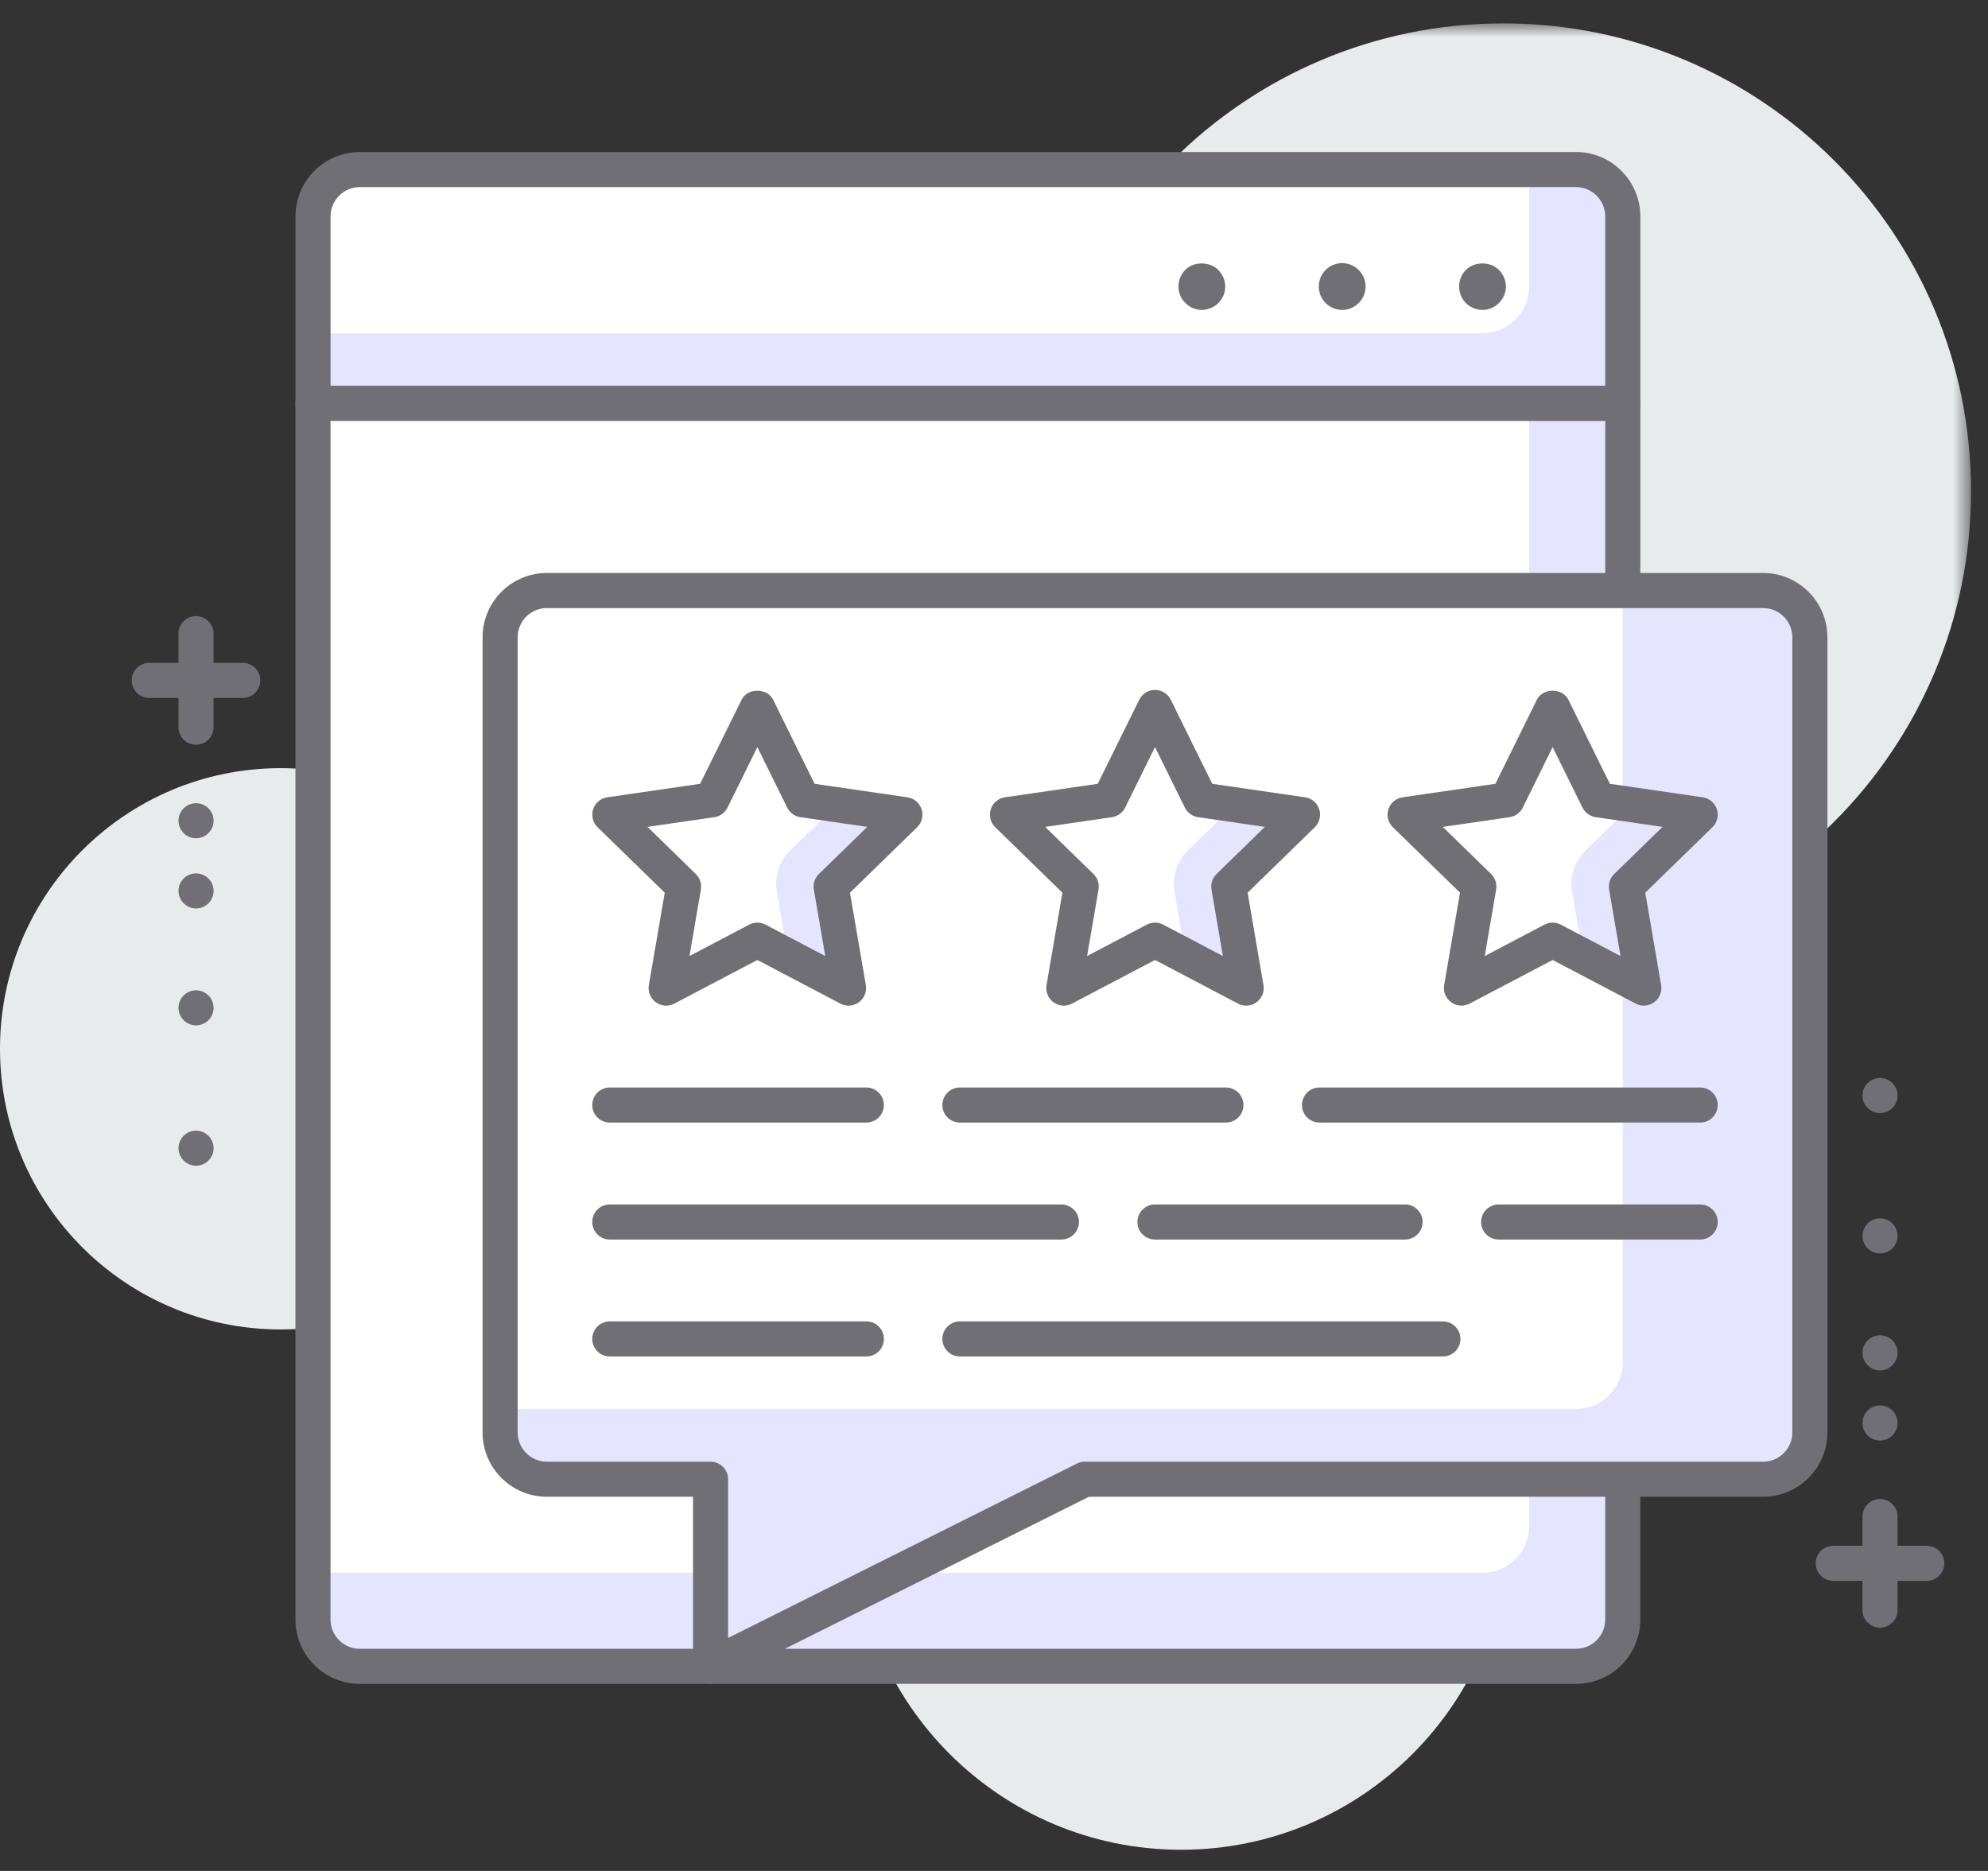 <?xml version="1.0" encoding="UTF-8"?> <svg xmlns="http://www.w3.org/2000/svg" xmlns:xlink="http://www.w3.org/1999/xlink" width="85px" height="80px" viewBox="0 0 85 80" version="1.1"><rect x="0" y="0" width="85" height="80" fill="#333333" stroke="none"/><title>Group 90</title><defs><polygon id="path-1" points="0.275 0.906 40.274 0.906 40.274 40.906 0.275 40.906"></polygon></defs><g id="Progress" stroke="none" stroke-width="1" fill="none" fill-rule="evenodd"><g id="Contact-Us_Thank-you" transform="translate(-528, -823)"><g id="Integration-Copy" transform="translate(390, 773)"><g id="Group-6"><g id="Group-90" transform="translate(138, 50)"><path d="M64.499,65.094 C64.499,72.825 58.231,79.094 50.499,79.094 C42.768,79.094 36.499,72.825 36.499,65.094 C36.499,57.362 42.768,51.094 50.499,51.094 C58.231,51.094 64.499,57.362 64.499,65.094" id="Fill-1" fill="#E8EBEC"></path><path d="M24,44.846 C24,51.473 18.627,56.846 12,56.846 C5.372,56.846 0,51.473 0,44.846 C0,38.218 5.372,32.846 12,32.846 C18.627,32.846 24,38.218 24,44.846" id="Fill-3" fill="#E8EBEC"></path><g id="Group-7" transform="translate(44, 0.094)"><mask id="mask-2" fill="white"><use xlink:href="#path-1"></use></mask><g id="Clip-6"></g><path d="M40.275,20.906 C40.275,31.952 31.32,40.906 20.274,40.906 C9.229,40.906 0.275,31.952 0.275,20.906 C0.275,9.861 9.229,0.906 20.274,0.906 C31.32,0.906 40.275,9.861 40.275,20.906" id="Fill-5" fill="#E8EBEC" mask="url(#mask-2)"></path></g><path d="M69.384,17.25 L13.385,17.25 L13.385,9.25 C13.385,8.146 14.28,7.25 15.385,7.25 L67.384,7.25 C68.488,7.25 69.384,8.146 69.384,9.25 L69.384,17.25 Z" id="Fill-8" fill="#E6E5FF"></path><path d="M63.384,14.25 L13.385,14.25 L13.385,9.25 C13.385,8.146 14.28,7.25 15.385,7.25 L65.384,7.25 L65.384,12.25 C65.384,13.354 64.488,14.25 63.384,14.25" id="Fill-10" fill="#FFFFFF"></path><path d="M63.387,13.251 C63.117,13.251 62.857,13.141 62.677,12.961 C62.487,12.771 62.387,12.511 62.387,12.251 C62.387,11.99 62.487,11.73 62.677,11.54 C63.047,11.171 63.717,11.171 64.087,11.54 C64.277,11.73 64.387,11.99 64.387,12.251 C64.387,12.521 64.277,12.771 64.087,12.961 C63.908,13.141 63.647,13.251 63.387,13.251" id="Fill-12" fill="#706F75"></path><path d="M56.387,12.251 C56.387,11.7 56.827,11.251 57.387,11.251 C57.937,11.251 58.387,11.7 58.387,12.251 C58.387,12.801 57.937,13.251 57.387,13.251 C56.827,13.251 56.387,12.801 56.387,12.251" id="Fill-14" fill="#706F75"></path><path d="M51.387,13.251 C51.117,13.251 50.857,13.141 50.677,12.95 C50.487,12.771 50.387,12.511 50.387,12.251 C50.387,11.99 50.487,11.73 50.677,11.54 C51.037,11.171 51.717,11.171 52.087,11.54 C52.277,11.73 52.387,11.99 52.387,12.251 C52.387,12.521 52.277,12.771 52.087,12.961 C51.908,13.141 51.647,13.251 51.387,13.251" id="Fill-16" fill="#706F75"></path><path d="M14.134,16.5 L68.634,16.5 L68.634,9.25 C68.634,8.561 68.073,8 67.384,8 L15.384,8 C14.695,8 14.134,8.561 14.134,9.25 L14.134,16.5 Z M69.384,18 L13.384,18 C12.97,18 12.634,17.664 12.634,17.25 L12.634,9.25 C12.634,7.733 13.867,6.5 15.384,6.5 L67.384,6.5 C68.901,6.5 70.134,7.733 70.134,9.25 L70.134,17.25 C70.134,17.664 69.798,18 69.384,18 L69.384,18 Z" id="Fill-18" fill="#706F75"></path><path d="M69.384,17.25 L13.382,17.25 L13.382,69.25 C13.382,70.354 14.279,71.25 15.382,71.25 L67.384,71.25 C68.488,71.25 69.384,70.354 69.384,69.25 L69.384,17.25 Z" id="Fill-20" fill="#E6E5FF"></path><path d="M65.383,17.25 L13.385,17.25 L13.385,67.25 L63.383,67.25 C64.488,67.25 65.383,66.354 65.383,65.25 L65.383,17.25 Z" id="Fill-22" fill="#FFFFFF"></path><path d="M14.132,18 L14.132,69.25 C14.132,69.939 14.693,70.5 15.382,70.5 L67.384,70.5 C68.073,70.5 68.634,69.939 68.634,69.25 L68.634,18 L14.132,18 Z M67.384,72 L15.382,72 C13.865,72 12.632,70.767 12.632,69.25 L12.632,17.25 C12.632,16.836 12.968,16.5 13.382,16.5 L69.384,16.5 C69.798,16.5 70.134,16.836 70.134,17.25 L70.134,69.25 C70.134,70.767 68.901,72 67.384,72 L67.384,72 Z" id="Fill-24" fill="#706F75"></path><path d="M75.385,25.25 L23.383,25.25 C22.279,25.25 21.383,26.146 21.383,27.25 L21.383,61.25 C21.383,62.354 22.279,63.25 23.383,63.25 L30.381,63.25 L30.382,71.251 L46.384,63.25 L75.385,63.25 C76.489,63.25 77.385,62.354 77.385,61.25 L77.385,27.25 C77.385,26.146 76.489,25.25 75.385,25.25" id="Fill-26" fill="#E6E5FF"></path><path d="M69.384,25.25 L23.383,25.25 C22.279,25.25 21.383,26.146 21.383,27.25 L21.383,60.25 L67.384,60.25 C68.488,60.25 69.384,59.354 69.384,58.25 L69.384,25.25 Z" id="Fill-28" fill="#FFFFFF"></path><path d="M23.383,26 C22.694,26 22.133,26.561 22.133,27.25 L22.133,61.25 C22.133,61.939 22.694,62.5 23.383,62.5 L30.381,62.5 C30.795,62.5 31.131,62.836 31.131,63.25 L31.131,70.037 L46.048,62.579 C46.152,62.527 46.267,62.5 46.383,62.5 L75.384,62.5 C76.073,62.5 76.634,61.939 76.634,61.25 L76.634,27.25 C76.634,26.561 76.073,26 75.384,26 L23.383,26 Z M30.381,72.001 C30.244,72.001 30.108,71.964 29.987,71.889 C29.766,71.752 29.631,71.511 29.631,71.251 L29.631,64 L23.383,64 C21.866,64 20.633,62.767 20.633,61.25 L20.633,27.25 C20.633,25.733 21.866,24.5 23.383,24.5 L75.384,24.5 C76.901,24.5 78.134,25.733 78.134,27.25 L78.134,61.25 C78.134,62.767 76.901,64 75.384,64 L46.56,64 L30.716,71.922 C30.611,71.975 30.495,72.001 30.381,72.001 L30.381,72.001 Z" id="Fill-30" fill="#706F75"></path><polygon id="Fill-32" fill="#FFFFFF" points="66.386 30.251 68.335 34.201 72.695 34.834 69.54 37.909 70.284 42.251 66.386 40.201 62.487 42.251 63.232 37.909 60.077 34.834 64.437 34.201"></polygon><path d="M69.54,37.909 L72.694,34.834 L69.793,34.412 L67.793,36.362 C67.321,36.822 67.106,37.484 67.218,38.133 L67.689,40.887 L70.284,42.251 L69.54,37.909 Z" id="Fill-34" fill="#E6E5FF"></path><path d="M66.385,39.45 C66.505,39.45 66.624,39.478 66.734,39.536 L69.288,40.879 L68.801,38.036 C68.759,37.793 68.84,37.545 69.017,37.372 L71.083,35.357 L68.228,34.942 C67.983,34.907 67.772,34.754 67.662,34.532 L66.385,31.944 L65.109,34.532 C64.999,34.754 64.788,34.907 64.543,34.942 L61.688,35.357 L63.754,37.372 C63.931,37.545 64.012,37.793 63.97,38.036 L63.483,40.879 L66.036,39.536 C66.145,39.478 66.265,39.45 66.385,39.45 M62.487,43 C62.331,43 62.176,42.952 62.046,42.856 C61.815,42.689 61.699,42.404 61.747,42.123 L62.425,38.171 L59.553,35.371 C59.349,35.172 59.275,34.874 59.364,34.602 C59.451,34.331 59.686,34.133 59.969,34.092 L63.938,33.514 L65.712,29.918 C65.966,29.406 66.804,29.406 67.058,29.918 L68.833,33.514 L72.802,34.092 C73.085,34.133 73.32,34.331 73.407,34.602 C73.496,34.874 73.422,35.172 73.218,35.371 L70.346,38.171 L71.024,42.123 C71.072,42.404 70.956,42.689 70.725,42.856 C70.495,43.026 70.188,43.047 69.936,42.914 L66.385,41.048 L62.835,42.914 C62.726,42.971 62.606,43 62.487,43" id="Fill-36" fill="#706F75"></path><polygon id="Fill-38" fill="#FFFFFF" points="49.384 30.251 51.333 34.201 55.693 34.834 52.538 37.909 53.283 42.251 49.384 40.201 45.485 42.251 46.23 37.909 43.075 34.834 47.435 34.201"></polygon><path d="M52.538,37.909 L55.692,34.834 L52.791,34.412 L50.791,36.362 C50.319,36.822 50.104,37.484 50.216,38.133 L50.687,40.887 L53.283,42.251 L52.538,37.909 Z" id="Fill-40" fill="#E6E5FF"></path><path d="M49.384,39.45 C49.504,39.45 49.624,39.478 49.733,39.536 L52.286,40.879 L51.799,38.036 C51.757,37.793 51.838,37.545 52.015,37.372 L54.081,35.357 L51.226,34.942 C50.981,34.907 50.77,34.754 50.66,34.532 L49.384,31.944 L48.107,34.532 C47.997,34.754 47.786,34.907 47.542,34.942 L44.687,35.357 L46.753,37.372 C46.93,37.545 47.011,37.793 46.969,38.036 L46.481,40.879 L49.035,39.536 C49.145,39.478 49.264,39.45 49.384,39.45 M45.485,43 C45.329,43 45.174,42.952 45.044,42.856 C44.813,42.688 44.697,42.404 44.745,42.123 L45.424,38.171 L42.552,35.371 C42.348,35.172 42.274,34.874 42.363,34.602 C42.45,34.331 42.685,34.133 42.967,34.092 L46.936,33.514 L48.711,29.918 C48.838,29.662 49.099,29.5 49.384,29.5 C49.669,29.5 49.93,29.662 50.057,29.918 L51.831,33.514 L55.8,34.092 C56.083,34.133 56.318,34.331 56.405,34.602 C56.494,34.874 56.42,35.172 56.216,35.371 L53.344,38.171 L54.022,42.123 C54.07,42.404 53.954,42.689 53.723,42.856 C53.493,43.026 53.186,43.047 52.934,42.914 L49.384,41.048 L45.833,42.914 C45.724,42.971 45.604,43 45.485,43" id="Fill-42" fill="#706F75"></path><polygon id="Fill-44" fill="#FFFFFF" points="32.382 30.251 34.332 34.201 38.692 34.834 35.536 37.909 36.281 42.251 32.382 40.201 28.484 42.251 29.228 37.909 26.073 34.834 30.433 34.201"></polygon><path d="M35.536,37.909 L38.691,34.834 L35.79,34.412 L33.789,36.362 C33.317,36.822 33.102,37.484 33.214,38.133 L33.686,40.887 L36.281,42.251 L35.536,37.909 Z" id="Fill-46" fill="#E6E5FF"></path><path d="M32.382,39.45 C32.502,39.45 32.621,39.478 32.731,39.536 L35.285,40.879 L34.797,38.036 C34.755,37.793 34.836,37.545 35.013,37.372 L37.079,35.357 L34.224,34.942 C33.979,34.907 33.768,34.754 33.658,34.532 L32.382,31.945 L31.106,34.532 C30.996,34.754 30.785,34.907 30.54,34.942 L27.685,35.357 L29.751,37.372 C29.928,37.545 30.009,37.793 29.967,38.036 L29.479,40.879 L32.033,39.536 C32.143,39.478 32.262,39.45 32.382,39.45 M36.281,43 C36.162,43 36.042,42.971 35.933,42.914 L32.382,41.048 L28.831,42.914 C28.579,43.047 28.272,43.025 28.042,42.856 C27.811,42.688 27.695,42.404 27.743,42.123 L28.422,38.171 L25.55,35.371 C25.346,35.172 25.272,34.874 25.361,34.602 C25.448,34.331 25.683,34.133 25.966,34.092 L29.935,33.514 L31.709,29.918 C31.963,29.406 32.801,29.406 33.055,29.918 L34.829,33.514 L38.798,34.092 C39.081,34.133 39.316,34.331 39.403,34.602 C39.492,34.874 39.418,35.172 39.214,35.371 L36.342,38.171 L37.021,42.123 C37.069,42.404 36.953,42.688 36.722,42.856 C36.592,42.952 36.437,43 36.281,43" id="Fill-48" fill="#706F75"></path><path d="M72.694,48 L56.417,48 C56.003,48 55.667,47.664 55.667,47.25 C55.667,46.836 56.003,46.5 56.417,46.5 L72.694,46.5 C73.108,46.5 73.444,46.836 73.444,47.25 C73.444,47.664 73.108,48 72.694,48" id="Fill-50" fill="#706F75"></path><path d="M52.417,48 L41.042,48 C40.628,48 40.292,47.664 40.292,47.25 C40.292,46.836 40.628,46.5 41.042,46.5 L52.417,46.5 C52.831,46.5 53.167,46.836 53.167,47.25 C53.167,47.664 52.831,48 52.417,48" id="Fill-52" fill="#706F75"></path><path d="M37.042,48 L26.073,48 C25.659,48 25.323,47.664 25.323,47.25 C25.323,46.836 25.659,46.5 26.073,46.5 L37.042,46.5 C37.456,46.5 37.792,46.836 37.792,47.25 C37.792,47.664 37.456,48 37.042,48" id="Fill-54" fill="#706F75"></path><path d="M72.694,53.001 L64.077,53.001 C63.663,53.001 63.327,52.665 63.327,52.251 C63.327,51.837 63.663,51.501 64.077,51.501 L72.694,51.501 C73.108,51.501 73.444,51.837 73.444,52.251 C73.444,52.665 73.108,53.001 72.694,53.001" id="Fill-56" fill="#706F75"></path><path d="M60.076,53.001 L49.382,53.001 C48.968,53.001 48.632,52.665 48.632,52.251 C48.632,51.837 48.968,51.501 49.382,51.501 L60.076,51.501 C60.49,51.501 60.826,51.837 60.826,52.251 C60.826,52.665 60.49,53.001 60.076,53.001" id="Fill-58" fill="#706F75"></path><path d="M45.382,53.001 L26.073,53.001 C25.659,53.001 25.323,52.665 25.323,52.251 C25.323,51.837 25.659,51.501 26.073,51.501 L45.382,51.501 C45.796,51.501 46.132,51.837 46.132,52.251 C46.132,52.665 45.796,53.001 45.382,53.001" id="Fill-60" fill="#706F75"></path><path d="M61.693,58.001 L41.042,58.001 C40.629,58.001 40.292,57.665 40.292,57.251 C40.292,56.837 40.629,56.501 41.042,56.501 L61.693,56.501 C62.106,56.501 62.443,56.837 62.443,57.251 C62.443,57.665 62.106,58.001 61.693,58.001" id="Fill-62" fill="#706F75"></path><path d="M37.042,58.001 L26.073,58.001 C25.659,58.001 25.323,57.665 25.323,57.251 C25.323,56.837 25.659,56.501 26.073,56.501 L37.042,56.501 C37.456,56.501 37.792,56.837 37.792,57.251 C37.792,57.665 37.456,58.001 37.042,58.001" id="Fill-64" fill="#706F75"></path><path d="M10.381,29.843 L6.381,29.843 C5.967,29.843 5.631,29.507 5.631,29.093 C5.631,28.679 5.967,28.343 6.381,28.343 L10.381,28.343 C10.795,28.343 11.131,28.679 11.131,29.093 C11.131,29.507 10.795,29.843 10.381,29.843" id="Fill-66" fill="#706F75"></path><path d="M8.381,31.843 C7.967,31.843 7.631,31.507 7.631,31.093 L7.631,27.093 C7.631,26.679 7.967,26.343 8.381,26.343 C8.795,26.343 9.131,26.679 9.131,27.093 L9.131,31.093 C9.131,31.507 8.795,31.843 8.381,31.843" id="Fill-68" fill="#706F75"></path><path d="M7.632,35.094 C7.632,34.679 7.968,34.344 8.382,34.344 C8.796,34.344 9.132,34.679 9.132,35.094 C9.132,35.508 8.796,35.844 8.382,35.844 C7.968,35.844 7.632,35.508 7.632,35.094" id="Fill-70" fill="#706F75"></path><path d="M7.632,38.094 C7.632,37.68 7.968,37.344 8.382,37.344 C8.796,37.344 9.132,37.68 9.132,38.094 C9.132,38.508 8.796,38.844 8.382,38.844 C7.968,38.844 7.632,38.508 7.632,38.094" id="Fill-72" fill="#706F75"></path><path d="M7.632,43.094 C7.632,42.68 7.968,42.344 8.382,42.344 C8.796,42.344 9.132,42.68 9.132,43.094 C9.132,43.508 8.796,43.844 8.382,43.844 C7.968,43.844 7.632,43.508 7.632,43.094" id="Fill-74" fill="#706F75"></path><path d="M7.632,49.095 C7.632,48.681 7.968,48.345 8.382,48.345 C8.796,48.345 9.132,48.681 9.132,49.095 C9.132,49.509 8.796,49.845 8.382,49.845 C7.968,49.845 7.632,49.509 7.632,49.095" id="Fill-76" fill="#706F75"></path><path d="M82.383,67.597 L78.383,67.597 C77.969,67.597 77.633,67.261 77.633,66.847 C77.633,66.433 77.969,66.097 78.383,66.097 L82.383,66.097 C82.797,66.097 83.133,66.433 83.133,66.847 C83.133,67.261 82.797,67.597 82.383,67.597" id="Fill-78" fill="#706F75"></path><path d="M80.383,69.597 C79.969,69.597 79.633,69.261 79.633,68.847 L79.633,64.847 C79.633,64.433 79.969,64.097 80.383,64.097 C80.797,64.097 81.133,64.433 81.133,64.847 L81.133,68.847 C81.133,69.261 80.797,69.597 80.383,69.597" id="Fill-80" fill="#706F75"></path><path d="M81.133,60.846 C81.133,61.261 80.798,61.596 80.383,61.596 C79.969,61.596 79.633,61.261 79.633,60.846 C79.633,60.432 79.969,60.096 80.383,60.096 C80.798,60.096 81.133,60.432 81.133,60.846" id="Fill-82" fill="#706F75"></path><path d="M81.133,57.846 C81.133,58.26 80.798,58.596 80.383,58.596 C79.969,58.596 79.633,58.26 79.633,57.846 C79.633,57.432 79.969,57.096 80.383,57.096 C80.798,57.096 81.133,57.432 81.133,57.846" id="Fill-84" fill="#706F75"></path><path d="M81.133,52.846 C81.133,53.26 80.798,53.596 80.383,53.596 C79.969,53.596 79.633,53.26 79.633,52.846 C79.633,52.432 79.969,52.096 80.383,52.096 C80.798,52.096 81.133,52.432 81.133,52.846" id="Fill-86" fill="#706F75"></path><path d="M81.133,46.845 C81.133,47.259 80.798,47.595 80.383,47.595 C79.969,47.595 79.633,47.259 79.633,46.845 C79.633,46.431 79.969,46.095 80.383,46.095 C80.798,46.095 81.133,46.431 81.133,46.845" id="Fill-88" fill="#706F75"></path></g></g></g></g></g></svg> 